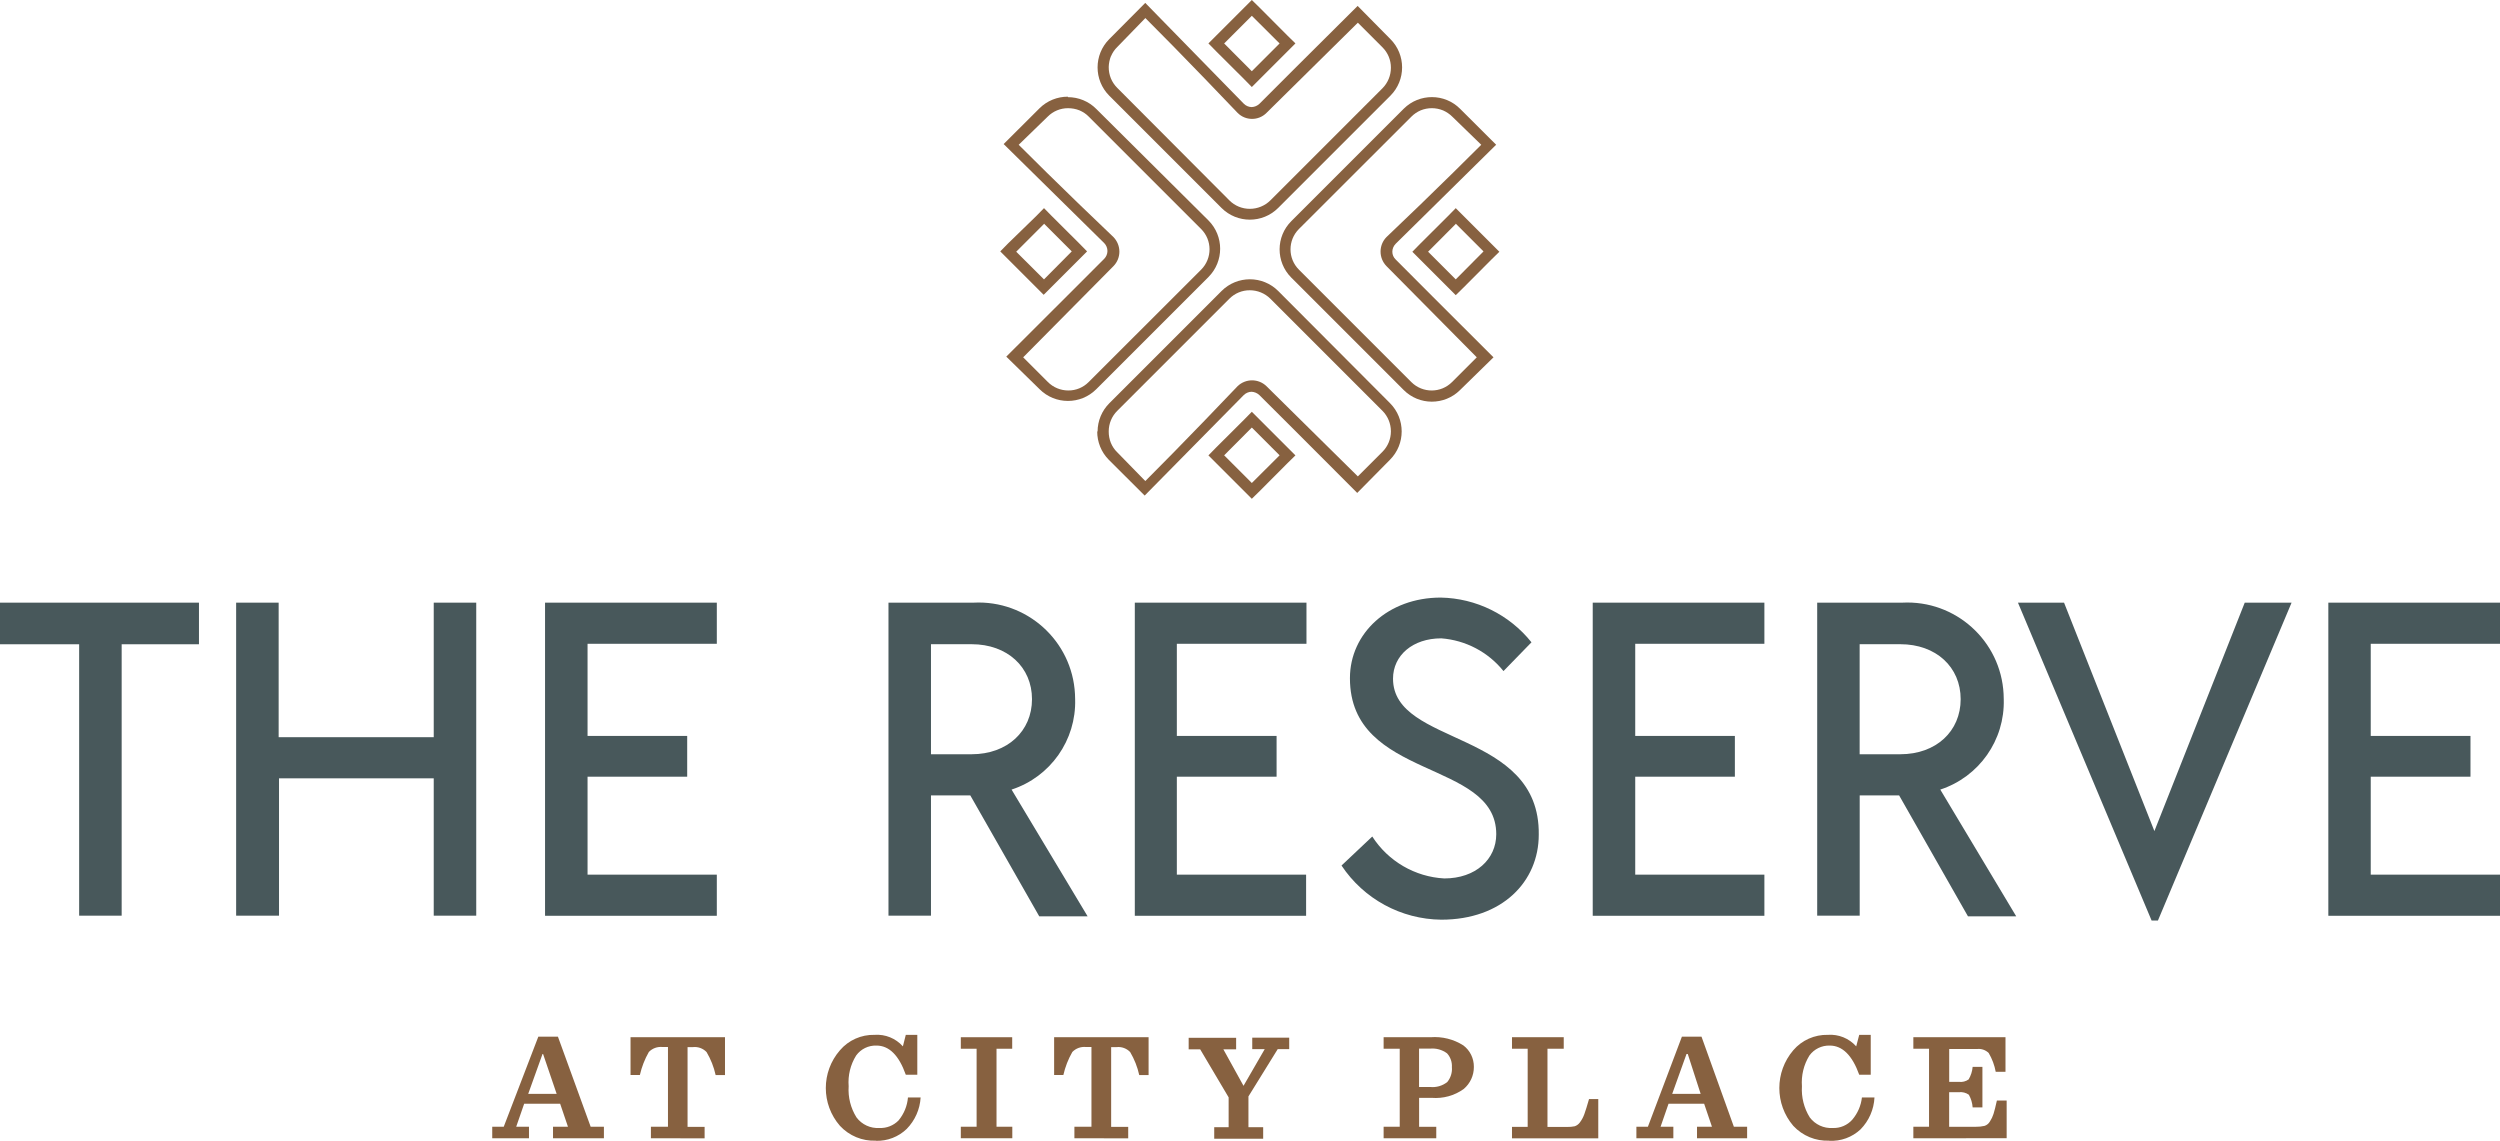 <?xml version="1.0" encoding="UTF-8"?>
<svg id="Layer_1" xmlns="http://www.w3.org/2000/svg" viewBox="0 0 473.45 216.03">
  <defs>
    <style>
      .cls-1 {
        fill: #48585b;
      }

      .cls-2 {
        fill: #876140;
      }
    </style>
  </defs>
  <path class="cls-2" d="M202.25,20.49c.75,0,1.49.13,2.18.41.66.28,1.27.68,1.77,1.2l21.25,21.25c2.14,2.12,2.15,5.57.03,7.71-.01.01-.02.02-.03.03l-21.27,21.25c-1.02,1.04-2.41,1.62-3.86,1.61-1.46,0-2.86-.58-3.88-1.61l-4.67-4.67,17.11-17.28c.71-.73,1.11-1.71,1.11-2.73,0-1.02-.4-2.01-1.11-2.75l-6.55-6.28c-3.84-3.73-8.42-8.2-11.41-11.21l5.48-5.32c1.03-1.04,2.43-1.62,3.88-1.61h-.02ZM202.25,18.31c-2.01-.01-3.94.77-5.37,2.18l-6.81,6.79,19.05,18.76c.39.4.61.94.61,1.51-.01.55-.23,1.07-.61,1.46l-6.94,6.94-11.61,11.59,6.31,6.17c2.96,2.96,7.77,2.96,10.73,0l21.25-21.25c2.95-2.96,2.95-7.75,0-10.71l-21.25-21.12c-1.42-1.43-3.35-2.23-5.37-2.23v-.09Z"/>
  <path class="cls-2" d="M197.71,42.35l5.26,5.26-5.26,5.3-5.26-5.24,5.26-5.26M197.71,39.42l-1.48,1.51-5.32,5.17-1.48,1.51,1.48,1.48,5.26,5.26,1.48,1.48,1.48-1.48,5.26-5.26,1.48-1.48-1.48-1.51-5.26-5.24-1.48-1.51.07.07Z"/>
  <path class="cls-2" d="M273.27,20.9c.66.29,1.26.69,1.77,1.2l5.48,5.32c-2.99,3.01-7.57,7.48-11.41,11.21l-6.55,6.28c-1.48,1.52-1.48,3.95,0,5.48l17.11,17.28-4.67,4.67c-2.12,2.14-5.57,2.15-7.71.03-.01-.01-.02-.02-.03-.03l-21.25-21.25c-2.14-2.12-2.15-5.57-.03-7.71.01-.01.02-.02.03-.03l21.27-21.25c.51-.51,1.11-.92,1.77-1.2,1.35-.55,2.86-.55,4.21,0h.02ZM265.81,20.62l-21.25,21.25c-2.96,2.94-2.97,7.72-.04,10.68.01.01.02.02.04.04l21.25,21.25c2.94,2.96,7.72,2.97,10.68.04.01-.01.02-.02.04-.04l6.31-6.17-11.61-11.59-6.92-6.94c-.4-.38-.63-.91-.63-1.46,0-.56.23-1.1.63-1.51l19.03-18.76-6.81-6.79c-2.94-2.96-7.72-2.97-10.68-.04-.01.01-.02.02-.04.04Z"/>
  <path class="cls-2" d="M275.69,42.35l5.26,5.26-5.26,5.3-5.24-5.24,5.24-5.26M275.69,39.42l-1.48,1.51-5.26,5.24-1.48,1.51,1.48,1.48,5.26,5.26,1.48,1.48,1.51-1.48,5.24-5.26,1.51-1.48-1.51-1.51-5.24-5.24s-1.51-1.51-1.51-1.51Z"/>
  <path class="cls-2" d="M210.39,10.67c.28-.66.68-1.27,1.2-1.77l5.32-5.48c3.01,2.99,7.48,7.57,11.19,11.41l6.28,6.55c1.5,1.51,3.95,1.52,5.46.01,0,0,0,0,.01-.01l17.3-17.08,4.67,4.67c1.02,1.02,1.6,2.41,1.59,3.86,0,1.45-.57,2.85-1.59,3.88l-21.25,21.25c-1.03,1.02-2.43,1.59-3.88,1.59-1.45,0-2.84-.57-3.86-1.59l-21.25-21.32c-.51-.51-.92-1.12-1.2-1.79-.28-.69-.42-1.43-.41-2.18.02-.69.16-1.37.41-2.01ZM210.08,18.13l21.25,21.25c2.96,2.96,7.77,2.96,10.73,0l21.25-21.25c2.96-2.96,2.96-7.77,0-10.73l-6.2-6.28-11.67,11.61-6.92,6.92c-.4.38-.93.61-1.48.63-.56-.01-1.09-.24-1.48-.63L216.89.55l-6.81,6.85c-2.96,2.96-2.96,7.77,0,10.73Z"/>
  <path class="cls-2" d="M237.07,2.99l5.26,5.24-5.26,5.26-5.24-5.26,5.24-5.24M237.07,0l-1.48,1.48-5.26,5.26-1.48,1.48,1.48,1.51,5.26,5.24,1.48,1.51,1.51-1.51,5.24-5.24,1.51-1.51-1.51-1.48-5.24-5.26S237.07,0,237.07,0Z"/>
  <path class="cls-2" d="M209.97,81.69c0-1.46.58-2.86,1.61-3.88l21.25-21.25c1.02-1.02,2.41-1.6,3.86-1.59,1.45,0,2.85.57,3.88,1.59l21.25,21.25c1.02,1.03,1.59,2.43,1.59,3.88,0,1.45-.57,2.84-1.59,3.86l-4.67,4.67-17.3-17.08c-1.52-1.48-3.95-1.48-5.48,0,0,0-4.04,4.19-6.28,6.55-3.71,3.84-8.18,8.42-11.19,11.41l-5.32-5.45c-.52-.5-.92-1.1-1.2-1.77-.28-.69-.42-1.43-.41-2.18ZM207.79,81.69c-.01,2.01.77,3.94,2.18,5.37l6.81,6.79,18.76-19.03c.4-.39.93-.62,1.48-.63.55.03,1.08.25,1.48.63l6.94,6.92,11.59,11.61,6.2-6.28c2.96-2.96,2.96-7.77,0-10.73l-21.16-21.23c-2.96-2.96-7.77-2.96-10.73,0l-21.25,21.25c-1.42,1.42-2.22,3.34-2.23,5.35h-.07Z"/>
  <path class="cls-2" d="M237.07,80.97l5.26,5.26-5.26,5.24-5.24-5.24,5.24-5.26M237.07,77.98l-1.48,1.51-5.26,5.24-1.48,1.51,1.48,1.48,5.26,5.26,1.48,1.48,1.51-1.48,5.24-5.26,1.51-1.48-1.51-1.51-5.24-5.24-1.51-1.51Z"/>
  <path class="cls-1" d="M37.68,122.01h-14.64v51.4h-8.05v-51.4H0v-7.88h37.68v7.88Z"/>
  <path class="cls-1" d="M90.19,114.13v59.28h-8.05v-26.01h-29.3v26.01h-8.12v-59.28h8.05v25.48h29.37v-25.48h8.05Z"/>
  <path class="cls-1" d="M111.27,121.92v17.45h18.87v7.72h-18.87v18.55h24.48v7.79h-32.53v-59.3h32.53v7.79h-24.48Z"/>
  <path class="cls-1" d="M183.75,150.63h-7.44v22.78h-8.05v-59.28h16.1c10.08-.53,18.69,7.21,19.22,17.3.02.33.03.66.03.99.23,7.74-4.68,14.71-12.04,17.11l14.4,24h-9.16l-13.05-22.89ZM176.31,142.84h7.7c6.76,0,11.43-4.36,11.43-10.43s-4.67-10.41-11.43-10.41h-7.7v20.84Z"/>
  <path class="cls-1" d="M222.87,121.92v17.45h18.89v7.72h-18.89v18.55h24.48v7.79h-32.44v-59.3h32.51v7.79h-24.55Z"/>
  <path class="cls-1" d="M254.05,163.92l5.83-5.5c3.01,4.68,8.08,7.64,13.64,7.94,5.93,0,9.84-3.62,9.84-8.38,0-14.23-27.71-10.17-27.71-29.54,0-8.55,7.29-15.27,17.19-15.27,6.7.12,13.01,3.23,17.19,8.47l-5.3,5.45c-2.9-3.61-7.17-5.85-11.78-6.2-5.41,0-9.14,3.23-9.14,7.64,0,12.85,27.86,9.56,27.6,29.54,0,8.9-6.94,16.1-18.46,16.1-7.61-.08-14.68-3.92-18.89-10.25Z"/>
  <path class="cls-1" d="M309.68,121.92v17.45h18.87v7.72h-18.87v18.55h24.46v7.79h-32.51v-59.3h32.51v7.79h-24.46Z"/>
  <path class="cls-1" d="M359.65,150.63h-7.46v22.78h-8.05v-59.28h16.1c10.07-.53,18.67,7.2,19.2,17.28.02.34.03.67.03,1.01.23,7.74-4.67,14.7-12.02,17.11l14.38,24h-9.14l-13.03-22.89ZM352.18,142.84h7.7c6.79,0,11.43-4.36,11.43-10.43s-4.65-10.41-11.43-10.41h-7.7v20.84Z"/>
  <path class="cls-1" d="M433.98,114.13l-25.31,60.2h-1.2l-25.31-60.2h8.73l17.11,43.26,17.11-43.26h8.88Z"/>
  <path class="cls-1" d="M448.97,121.92v17.45h18.89v7.72h-18.89v18.55h24.48v7.79h-32.51v-59.3h32.51v7.79h-24.48Z"/>
  <path class="cls-2" d="M107.56,213.38l-1.48-4.36h-6.81l-1.51,4.36h2.42v2.18h-6.96v-2.18h2.18l6.55-17.06h3.71l6.2,17.06h2.51v2.18h-9.64v-2.18h2.84ZM102.74,199.61l-2.71,7.55h5.39l-2.57-7.55h-.11Z"/>
  <path class="cls-2" d="M123.27,215.56v-2.18h3.23v-15.1h-1.05c-.96-.09-1.9.25-2.57.94-.78,1.36-1.35,2.83-1.7,4.36h-1.77v-7.16h17.89v7.18h-1.77c-.34-1.54-.92-3.01-1.72-4.36-.66-.69-1.6-1.04-2.55-.94h-1.05v15.1h3.23v2.18l-10.17-.02Z"/>
  <path class="cls-2" d="M165.88,216.02c-2.57.11-5.06-.92-6.81-2.81-3.57-4.1-3.57-10.21,0-14.31,1.63-1.91,4.04-2.98,6.55-2.92,2.03-.15,4.01.66,5.37,2.18l.55-2.18h2.18v7.55h-2.18c-1.31-3.69-3.16-5.52-5.56-5.52-1.51-.05-2.95.65-3.84,1.88-1.09,1.74-1.58,3.78-1.42,5.83-.14,2.07.38,4.13,1.48,5.89,1.02,1.37,2.66,2.12,4.36,2.01,1.35.06,2.65-.46,3.6-1.42,1.03-1.24,1.66-2.76,1.79-4.36h2.4c-.13,2.24-1.07,4.36-2.64,5.96-1.56,1.5-3.66,2.31-5.83,2.25Z"/>
  <path class="cls-2" d="M181.96,215.56v-2.18h2.99v-14.77h-2.99v-2.18h9.73v2.18h-2.97v14.77h2.99v2.18h-9.75Z"/>
  <path class="cls-2" d="M203.47,215.56v-2.18h3.23v-15.1h-1.05c-.96-.09-1.9.25-2.57.94-.78,1.36-1.35,2.83-1.7,4.36h-1.75v-7.16h17.89v7.18h-1.77c-.34-1.54-.92-3.01-1.72-4.36-.66-.69-1.6-1.04-2.55-.94h-1.05v15.1h3.23v2.18l-10.19-.02Z"/>
  <path class="cls-2" d="M235.5,205.63l4.01-6.94h-2.36v-2.18h7v2.18h-2.18l-5.54,8.95v5.83h2.79v2.18h-9.27v-2.18h2.73v-5.65l-5.39-9.1h-2.18v-2.18h8.99v2.18h-2.42l3.82,6.92Z"/>
  <path class="cls-2" d="M262.03,215.56v-2.18h3.05v-14.77h-3.05v-2.18h8.88c2.19-.17,4.37.37,6.22,1.55,1.28.96,2.01,2.48,1.99,4.08.01,1.61-.69,3.13-1.92,4.17-1.76,1.27-3.92,1.86-6.09,1.68h-2.36v5.48h3.25v2.18h-9.97ZM268.75,205.85h2.07c1.17.13,2.35-.21,3.27-.94.64-.79.96-1.8.87-2.81.06-.96-.27-1.91-.92-2.62-.93-.69-2.08-1-3.23-.89h-2.07v7.27Z"/>
  <path class="cls-2" d="M286.34,196.43h9.8v2.18h-3.08v14.81h3.73c.48.01.97-.03,1.44-.13.4-.14.74-.4.98-.74.35-.47.63-.99.83-1.55.24-.63.52-1.59.89-2.86h1.75v7.44h-16.34v-2.18h2.97v-14.79h-2.97v-2.18Z"/>
  <path class="cls-2" d="M324.21,213.38l-1.48-4.36h-6.74l-1.51,4.36h2.42v2.18h-7v-2.18h2.18l6.44-17.06h3.71l6.13,17.06h2.51v2.18h-9.49v-2.18h2.84ZM319.39,199.61l-2.71,7.55h5.39l-2.44-7.55h-.24Z"/>
  <path class="cls-2" d="M346.42,216.02c-2.57.11-5.06-.92-6.81-2.81-3.52-4.12-3.52-10.19,0-14.31,1.63-1.91,4.04-2.98,6.55-2.92,2.03-.15,4.01.66,5.37,2.18l.57-2.18h2.18v7.55h-2.18c-1.33-3.69-3.19-5.52-5.59-5.52-1.51-.04-2.95.66-3.84,1.88-1.08,1.74-1.57,3.78-1.42,5.83-.13,2.07.39,4.13,1.48,5.89,1.02,1.36,2.66,2.12,4.36,2.01,1.41.06,2.78-.53,3.71-1.59,1-1.19,1.64-2.64,1.81-4.19h2.38c-.11,2.27-1.05,4.42-2.64,6.04-1.6,1.5-3.74,2.28-5.93,2.16Z"/>
  <path class="cls-2" d="M362.35,215.56v-2.18h2.97v-14.77h-2.97v-2.18h17.45v6.55h-1.85c-.23-1.25-.68-2.46-1.33-3.56-.58-.57-1.38-.85-2.18-.76h-5.3v6.22h1.83c.65.09,1.32-.08,1.85-.46.43-.73.69-1.54.76-2.38h1.85v7.68h-1.85c-.06-.84-.3-1.66-.72-2.4-.55-.39-1.23-.56-1.9-.48h-1.83v6.55h5.04c.56.01,1.12-.05,1.66-.17.44-.14.8-.45,1.03-.85.29-.44.52-.93.68-1.44.17-.52.37-1.35.63-2.51h1.85v7.13l-17.67.02Z"/>
</svg>